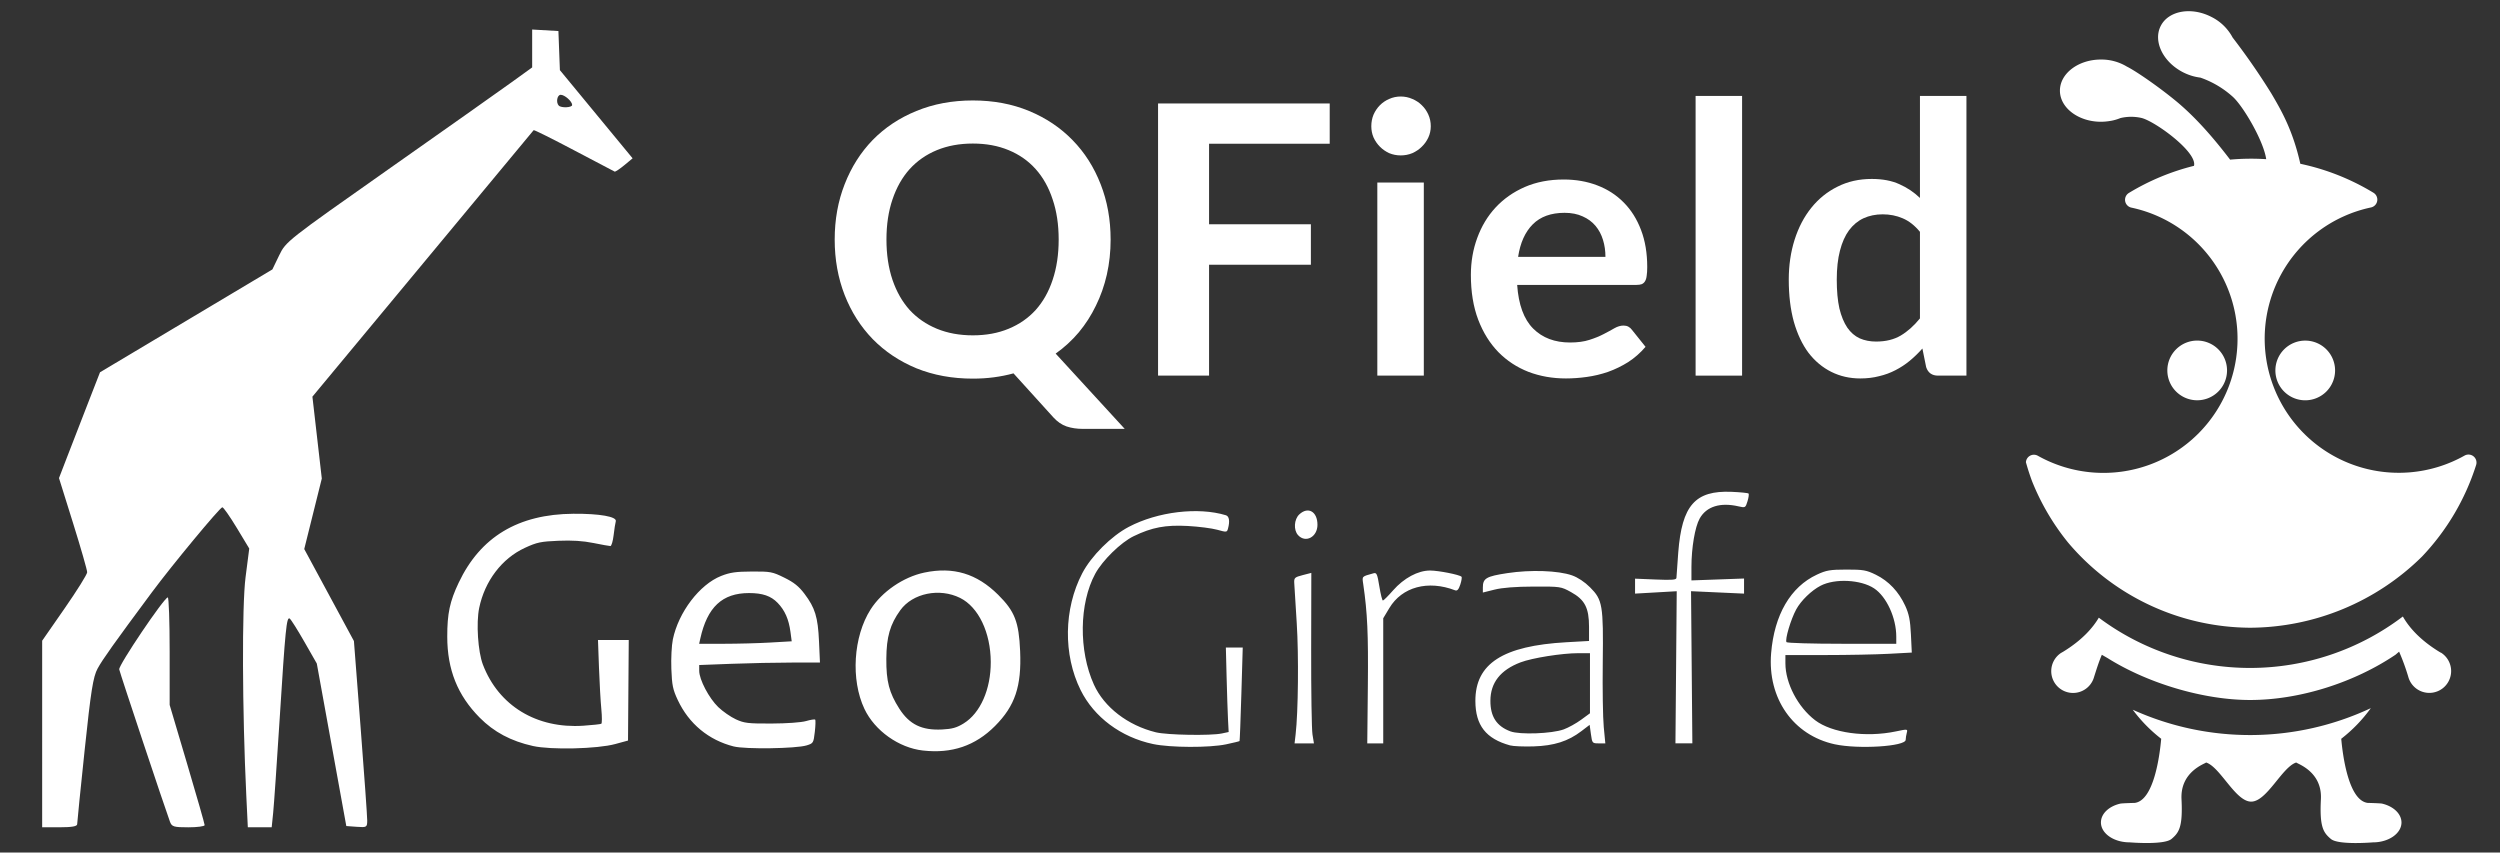 <?xml version="1.0" encoding="UTF-8" standalone="no"?>
<!-- Created with Inkscape (http://www.inkscape.org/) -->

<svg
   width="264.583mm"
   height="90.223mm"
   viewBox="0 0 264.583 90.223"
   version="1.1"
   id="svg1"
   xml:space="preserve"
   inkscape:version="1.3.2 (091e20ef0f, 2023-11-25, custom)"
   sodipodi:docname="logo_gg_qf_dark.svg"
   xmlns:inkscape="http://www.inkscape.org/namespaces/inkscape"
   xmlns:sodipodi="http://sodipodi.sourceforge.net/DTD/sodipodi-0.dtd"
   xmlns="http://www.w3.org/2000/svg"
   xmlns:svg="http://www.w3.org/2000/svg"><rect x="0" y="0" width="264.583" height="90.223" fill="#333333" stroke="none"/><sodipodi:namedview
     id="namedview1"
     pagecolor="#ffffff"
     bordercolor="#666666"
     borderopacity="1.0"
     inkscape:showpageshadow="2"
     inkscape:pageopacity="0.0"
     inkscape:pagecheckerboard="0"
     inkscape:deskcolor="#d1d1d1"
     inkscape:document-units="mm"
     inkscape:zoom="1.2935185"
     inkscape:cx="428.28919"
     inkscape:cy="94.316392"
     inkscape:window-width="3072"
     inkscape:window-height="1656"
     inkscape:window-x="0"
     inkscape:window-y="0"
     inkscape:window-maximized="1"
     inkscape:current-layer="layer1" /><defs
     id="defs1"><style
       id="style914">.cls-1{fill:#fff;}.cls-2{font-size:46.06px;font-family:Lato-Bold, Lato;font-weight:700;letter-spacing:0.02em;}.cls-2,.cls-3{fill:#4a6fae;}</style></defs><g
     inkscape:label="Ebene 1"
     inkscape:groupmode="layer"
     id="layer1"
     transform="translate(8.347,-123.551)"><path
       style="fill:#ffffff"
       d="m -3.885,201.234 v -9.873 l 2.378,-3.423 c 1.308,-1.882 2.382,-3.601 2.386,-3.82 0.005,-0.218 -0.665,-2.551 -1.487,-5.183 l -1.496,-4.786 0.857,-2.225 c 0.471,-1.224 1.449,-3.744 2.171,-5.6 l 1.314,-3.374 9.121,-5.442 9.121,-5.442 0.716,-1.484 c 0.709,-1.47 0.821,-1.557 11.564,-9.114 5.966,-4.196 11.83,-8.339 13.031,-9.206 l 2.183,-1.576 v -2.005 -2.005 l 1.389,0.08 1.389,0.08 0.078,2.069 0.078,2.069 3.848,4.666 3.848,4.666 -0.883,0.732 c -0.486,0.403 -0.943,0.705 -1.018,0.673 -0.074,-0.032 -2.017,-1.053 -4.317,-2.268 -2.3,-1.215 -4.215,-2.168 -4.255,-2.117 -0.04,0.051 -5.325,6.418 -11.744,14.148 l -11.671,14.056 0.497,4.333 0.497,4.333 -0.929,3.731 -0.929,3.731 2.629,4.868 2.629,4.868 0.706,9.128 c 0.388,5.02 0.704,9.462 0.701,9.871 -0.005,0.708 -0.058,0.739 -1.11,0.661 l -1.104,-0.081 -1.561,-8.599 -1.561,-8.599 -1.32,-2.31 c -0.726,-1.27 -1.424,-2.374 -1.551,-2.453 -0.329,-0.203 -0.457,1.073 -1.057,10.583 -0.294,4.657 -0.605,9.151 -0.691,9.988 l -0.156,1.521 h -1.263 -1.263 l -0.162,-3.373 c -0.431,-9.007 -0.468,-20.046 -0.078,-23.085 l 0.391,-3.043 -1.318,-2.183 c -0.725,-1.201 -1.413,-2.183 -1.53,-2.183 -0.248,0 -5.319,6.12 -7.454,8.996 -3.989,5.373 -5.223,7.106 -5.748,8.074 -0.473,0.872 -0.709,2.358 -1.366,8.597 -0.437,4.148 -0.795,7.691 -0.795,7.871 0,0.231 -0.553,0.329 -1.852,0.329 H -3.885 Z M 52.206,134.661 c 0,-0.377 -0.786,-1.077 -1.21,-1.077 -0.382,0 -0.527,0.821 -0.202,1.147 0.267,0.267 1.411,0.211 1.411,-0.069 z M 9.639,210.512 C 9.091,209.031 4.347,194.788 4.27,194.393 c -0.084,-0.433 4.749,-7.597 5.14,-7.617 0.109,-0.006 0.198,2.552 0.198,5.684 v 5.694 l 1.852,6.245 c 1.019,3.435 1.852,6.349 1.852,6.477 0,0.128 -0.777,0.232 -1.726,0.232 -1.549,0 -1.749,-0.061 -1.947,-0.595 z"
       id="path2" /><g
       id="text920"
       style="font-style:normal;font-variant:normal;font-weight:normal;font-stretch:normal;font-size:292.272px;font-family:lato;-inkscape-font-specification:lato;letter-spacing:0.02em;fill:#ffffff;stroke-width:6.345"
       aria-label="QFieldCloud"
       transform="matrix(0.111,0,0,0.111,57.31,125.702)"><g
         id="g1"
         transform="matrix(1.228,0,0,1.228,-40.737,24.637)"
         style="fill:#ffffff"><path
           id="path829"
           style="font-style:normal;font-variant:normal;font-weight:bold;font-stretch:normal;font-family:Lato;-inkscape-font-specification:Lato;fill:#ffffff"
           d="m 413.81,150.146 q 0,14.175 -2.923,27.181 -2.923,12.86 -8.476,24.112 -5.407,11.252 -13.298,20.751 -7.891,9.353 -17.975,16.513 l 53.632,58.454 h -32.442 q -7.015,0 -12.714,-1.9 -5.553,-1.9 -10.23,-7.015 l -30.981,-34.196 q -7.453,2.046 -15.344,3.069 -7.745,1.023 -16.221,1.023 -23.966,0 -43.841,-8.037 -19.728,-8.184 -33.904,-22.651 -14.029,-14.467 -21.774,-34.196 -7.745,-19.875 -7.745,-43.11 0,-23.236 7.745,-42.964 7.745,-19.875 21.774,-34.342 14.175,-14.467 33.904,-22.505 19.875,-8.184 43.841,-8.184 23.966,0 43.695,8.184 19.728,8.184 33.757,22.651 14.029,14.321 21.774,34.196 7.745,19.728 7.745,42.964 z m -40.334,0 q 0,-17.39 -4.676,-31.127 -4.53,-13.883 -13.152,-23.528 -8.622,-9.645 -21.044,-14.76 -12.275,-5.115 -27.766,-5.115 -15.49,0 -27.912,5.115 -12.422,5.115 -21.19,14.76 -8.622,9.645 -13.298,23.528 -4.676,13.737 -4.676,31.127 0,17.39 4.676,31.273 4.676,13.737 13.298,23.382 8.768,9.499 21.19,14.614 12.422,5.115 27.912,5.115 15.49,0 27.766,-5.115 12.422,-5.115 21.044,-14.614 8.622,-9.645 13.152,-23.382 4.676,-13.883 4.676,-31.273 z" /><path
           id="path831"
           style="font-style:normal;font-variant:normal;font-weight:bold;font-stretch:normal;font-family:Lato;-inkscape-font-specification:Lato;fill:#ffffff"
           d="m 583.912,44.49 v 31.273 h -93.673 v 62.546 h 79.06 v 31.419 h -79.06 v 86.074 H 450.636 V 44.49 Z" /><path
           id="path833"
           style="font-style:normal;font-variant:normal;font-weight:bold;font-stretch:normal;font-family:Lato;-inkscape-font-specification:Lato;fill:#ffffff"
           d="M 656.98,105.867 V 255.803 H 620.884 V 105.867 Z m 5.407,-43.695 q 0,4.676 -1.9,8.768 -1.9,4.092 -5.115,7.161 -3.069,3.069 -7.307,4.969 -4.238,1.754 -9.06,1.754 -4.676,0 -8.914,-1.754 -4.092,-1.9 -7.161,-4.969 -3.069,-3.069 -4.969,-7.161 -1.754,-4.092 -1.754,-8.768 0,-4.822 1.754,-9.06 1.9,-4.238 4.969,-7.307 3.069,-3.069 7.161,-4.822 4.238,-1.9 8.914,-1.9 4.822,0 9.06,1.9 4.238,1.754 7.307,4.822 3.215,3.069 5.115,7.307 1.9,4.238 1.9,9.06 z" /><path
           id="path835"
           style="font-style:normal;font-variant:normal;font-weight:bold;font-stretch:normal;font-family:Lato;-inkscape-font-specification:Lato;fill:#ffffff"
           d="m 765.559,103.529 q 14.175,0 26.012,4.53 11.983,4.53 20.605,13.298 8.622,8.622 13.445,21.336 4.822,12.568 4.822,28.789 0,4.092 -0.438,6.868 -0.292,2.63 -1.315,4.238 -0.877,1.461 -2.484,2.192 -1.607,0.585 -4.092,0.585 H 729.463 q 1.607,23.09 12.422,33.904 10.814,10.814 28.643,10.814 8.768,0 15.052,-2.046 6.43,-2.046 11.106,-4.53 4.822,-2.484 8.33,-4.53 3.653,-2.046 7.015,-2.046 2.192,0 3.8,0.877 1.607,0.877 2.777,2.484 l 10.522,13.152 q -5.992,7.015 -13.445,11.837 -7.453,4.676 -15.637,7.599 -8.037,2.777 -16.513,3.946 -8.33,1.169 -16.221,1.169 -15.637,0 -29.081,-5.115 -13.445,-5.261 -23.382,-15.344 -9.937,-10.23 -15.637,-25.135 -5.699,-15.052 -5.699,-34.78 0,-15.344 4.969,-28.789 4.969,-13.591 14.175,-23.528 9.353,-10.083 22.651,-15.929 13.445,-5.845 30.25,-5.845 z m 0.731,25.866 q -15.783,0 -24.697,8.914 -8.914,8.914 -11.399,25.282 h 67.807 q 0,-7.015 -1.9,-13.152 -1.9,-6.284 -5.845,-10.96 -3.946,-4.676 -9.937,-7.307 -5.992,-2.777 -14.029,-2.777 z" /><path
           id="path837"
           style="font-style:normal;font-variant:normal;font-weight:bold;font-stretch:normal;font-family:Lato;-inkscape-font-specification:Lato;fill:#ffffff"
           d="M 904.095,38.644 V 255.803 H 868 V 38.644 Z" /><path
           id="path839"
           style="font-style:normal;font-variant:normal;font-weight:bold;font-stretch:normal;font-family:Lato;-inkscape-font-specification:Lato;fill:#ffffff"
           d="m 1056.223,255.803 q -7.014,0 -9.207,-6.576 l -2.923,-14.467 q -4.676,5.261 -9.791,9.499 -5.115,4.238 -11.106,7.307 -5.846,3.069 -12.714,4.676 -6.722,1.754 -14.614,1.754 -12.275,0 -22.505,-5.115 -10.23,-5.115 -17.682,-14.76 -7.307,-9.791 -11.399,-24.112 -3.946,-14.321 -3.946,-32.735 0,-16.66 4.53,-30.981 4.53,-14.321 13.006,-24.843 8.476,-10.522 20.313,-16.367 11.837,-5.992 26.597,-5.992 12.568,0 21.482,4.092 8.914,3.946 15.929,10.668 V 38.644 h 36.096 V 255.803 Z m -48.079,-26.451 q 11.252,0 19.144,-4.676 7.891,-4.676 14.906,-13.298 v -67.223 q -6.138,-7.453 -13.445,-10.522 -7.161,-3.069 -15.49,-3.069 -8.184,0 -14.906,3.069 -6.576,3.069 -11.252,9.353 -4.53,6.138 -7.015,15.783 -2.484,9.499 -2.484,22.505 0,13.152 2.046,22.359 2.192,9.06 6.138,14.906 3.946,5.699 9.645,8.33 5.699,2.484 12.714,2.484 z" /></g></g><g
       transform="matrix(0.265,0,0,0.265,153.232,110.621)"
       id="g1069"
       style="fill:#ffffff"><path
         style="fill:#ffffff"
         class="cls-3"
         d="m 291.36,249.43 a 11.92,11.92 0 1 0 -11.91,11.91 11.92,11.92 0 0 0 11.91,-11.91 z"
         id="path922"
         transform="translate(-11.68,-52.69)" /><path
         style="fill:#ffffff"
         class="cls-3"
         d="m 310.67,249.43 a 11.92,11.92 0 1 0 11.92,-11.92 11.92,11.92 0 0 0 -11.92,11.92 z"
         id="path924"
         transform="translate(-11.68,-52.69)" /><path
         style="fill:#ffffff"
         class="cls-3"
         d="m 213.49,293.66 a 94.53,94.53 0 0 0 14.4,24.52 95.82,95.82 0 0 0 72.67,34 98.34,98.34 0 0 0 68.63,-28.38 94.44,94.44 0 0 0 21.65,-36.62 3.2,3.2 0 0 0 -4.62,-3.75 53.57,53.57 0 1 1 -37.37,-99.1 3.2,3.2 0 0 0 1,-5.86 93.5,93.5 0 0 0 -29.22,-11.58 c -3,-13.37 -7.53,-21.21 -11.6,-28.12 a 270.52,270.52 0 0 0 -15.44,-22.3 19.34,19.34 0 0 0 -8.47,-8.23 c -8,-4.12 -17.1,-2.52 -20.23,3.58 -3.13,6.1 0.85,14.39 8.89,18.52 0.47,0.24 0.94,0.46 1.42,0.66 v 0 a 20.41,20.41 0 0 0 5.52,1.48 37.81,37.81 0 0 1 13,7.71 c 4.28,3.96 12.28,17.71 13.28,24.86 -2,-0.12 -4,-0.19 -6,-0.19 q -4.23,0 -8.41,0.38 c -8,-10.49 -14.87,-17.78 -21.31,-23.15 -7,-5.81 -16.45,-12.32 -19.9,-14 v 0 a 19.68,19.68 0 0 0 -10.4,-2.83 c -9,0 -16.36,5.56 -16.36,12.42 0,6.86 7.38,12.43 16.38,12.43 a 22,22 0 0 0 3.94,-0.37 v 0 H 245 a 19,19 0 0 0 3.8,-1.11 18.56,18.56 0 0 1 8.56,0 c 5.64,1.55 22.23,13.7 20.8,19.08 a 93.75,93.75 0 0 0 -26,10.83 3.2,3.2 0 0 0 1,5.86 53.56,53.56 0 1 1 -37.36,99.1 3.2,3.2 0 0 0 -4.76,2.58 q 1.06,3.84 2.45,7.58 z"
         id="path926"
         transform="translate(-11.68,-52.69)" /><path
         style="fill:#ffffff"
         class="cls-3"
         d="m 353.21,422.41 c -0.92,-0.15 -5.66,-0.27 -5.66,-0.27 -7.7,-0.93 -10,-19.08 -10.58,-25.61 a 59.64,59.64 0 0 0 11.82,-12.24 113.56,113.56 0 0 1 -95.09,0.63 59.55,59.55 0 0 0 11.37,11.61 c -0.58,6.53 -2.89,24.68 -10.59,25.61 0,0 -4.74,0.12 -5.65,0.27 -4.55,1 -7.83,4 -7.83,7.53 0,4.39 5.11,7.95 11.42,7.95 0,0 13.77,1.17 16.76,-1.35 2.99,-2.52 4.55,-4.73 4,-15.87 -0.55,-11.14 9.5,-14.18 9.82,-14.67 5.68,1.83 11.73,15.63 18,15.63 6.27,0 12.33,-13.8 18,-15.63 0.33,0.5 10.43,3.54 9.85,14.68 -0.58,11.14 1,13.35 4,15.87 3,2.52 16.77,1.35 16.77,1.35 6.3,0 11.41,-3.56 11.41,-7.95 -0.03,-3.52 -3.28,-6.5 -7.82,-7.54 z"
         id="path928"
         transform="translate(-11.68,-52.69)" /><path
         style="fill:#ffffff"
         class="cls-3"
         d="m 376.8,362.16 v 0 h -0.05 a 3.65,3.65 0 0 0 -0.54,-0.32 c -8.18,-5 -12.43,-10.24 -14.63,-14.15 a 100.89,100.89 0 0 1 -121.43,0.47 c -2.27,3.86 -6.5,8.9 -14.36,13.68 a 5.09,5.09 0 0 0 -0.54,0.32 h -0.05 v 0 a 8.71,8.71 0 1 0 13.08,9.6 c 0.76,-2.33 1.71,-5.55 3.08,-8.78 l 2.33,1.35 c 15.94,10 38.13,16.71 56.87,16.71 19.93,0 41.66,-7 58.09,-18.08 l 1.43,-1.23 a 88,88 0 0 1 3.65,10 8.71,8.71 0 1 0 13.07,-9.6 z"
         id="path930"
         transform="translate(-11.68,-52.69)" /></g><path
       style="fill:#ffffff"
       d="m 89.33,202.982 c -2.556,-0.289 -5.1,-2.099 -6.192,-4.406 -1.461,-3.087 -1.178,-7.654 0.654,-10.528 1.196,-1.876 3.462,-3.43 5.687,-3.899 3.062,-0.645 5.554,0.106 7.815,2.353 1.753,1.743 2.19,2.862 2.323,5.953 0.16,3.726 -0.536,5.802 -2.66,7.933 -2.086,2.093 -4.572,2.939 -7.627,2.593 z m 4.32,-2.876 c 1.756,-1.083 2.87,-3.614 2.858,-6.494 -0.012,-3.12 -1.298,-5.811 -3.239,-6.778 -2.183,-1.088 -5.026,-0.506 -6.331,1.295 -1.085,1.498 -1.467,2.823 -1.482,5.146 -0.016,2.381 0.301,3.6 1.372,5.274 1.073,1.677 2.383,2.314 4.535,2.206 1.065,-0.054 1.543,-0.189 2.287,-0.648 z m -45.594,2.397 c -2.329,-0.519 -4.129,-1.478 -5.643,-3.007 -2.338,-2.362 -3.423,-5.073 -3.426,-8.566 -0.002,-2.45 0.267,-3.719 1.21,-5.71 2.298,-4.849 6.294,-7.252 12.131,-7.296 2.789,-0.021 4.637,0.307 4.495,0.798 -0.053,0.183 -0.156,0.847 -0.23,1.476 -0.074,0.629 -0.227,1.144 -0.34,1.144 -0.113,0 -0.922,-0.145 -1.798,-0.323 -1.108,-0.225 -2.234,-0.296 -3.703,-0.236 -1.87,0.077 -2.275,0.163 -3.547,0.749 -2.433,1.121 -4.246,3.504 -4.839,6.359 -0.33,1.589 -0.131,4.628 0.393,5.998 1.665,4.356 5.682,6.8 10.63,6.467 0.967,-0.065 1.823,-0.159 1.902,-0.208 0.08,-0.049 0.08,-0.743 0.002,-1.542 -0.078,-0.799 -0.19,-2.773 -0.249,-4.386 l -0.106,-2.934 1.628,-6e-5 1.628,-6e-5 -0.039,5.32 -0.039,5.32 -1.353,0.369 c -1.895,0.517 -6.793,0.634 -8.709,0.207 z m 21.247,0.048 c -2.656,-0.675 -4.736,-2.398 -5.914,-4.9 -0.525,-1.115 -0.619,-1.568 -0.685,-3.297 -0.042,-1.102 0.029,-2.513 0.159,-3.135 0.598,-2.88 2.833,-5.815 5.112,-6.714 0.94,-0.371 1.554,-0.459 3.251,-0.468 1.979,-0.01 2.165,0.025 3.435,0.651 1.014,0.499 1.535,0.916 2.129,1.703 1.13,1.497 1.426,2.465 1.541,5.044 l 0.1,2.237 -2.959,6.1e-4 c -1.627,3.4e-4 -4.502,0.059 -6.389,0.131 l -3.431,0.13 1.56e-4,0.615 c 2.36e-4,0.924 1.035,2.894 2.015,3.837 0.478,0.46 1.316,1.041 1.863,1.293 0.892,0.41 1.282,0.456 3.779,0.447 1.623,-0.006 3.145,-0.115 3.65,-0.262 0.476,-0.138 0.91,-0.206 0.966,-0.151 0.055,0.055 0.038,0.641 -0.039,1.302 -0.136,1.168 -0.159,1.208 -0.866,1.425 -1.119,0.344 -6.494,0.421 -7.718,0.11 z m 3.88,-10.999 2.259,-0.13 -0.132,-0.996 c -0.177,-1.335 -0.597,-2.287 -1.354,-3.069 -0.714,-0.738 -1.595,-1.04 -3.032,-1.04 -2.831,0 -4.418,1.484 -5.157,4.821 l -0.121,0.547 2.639,-9.1e-4 c 1.451,-4.9e-4 3.655,-0.059 4.898,-0.131 z m 40.501,10.743 c -3.399,-0.721 -6.245,-2.842 -7.668,-5.714 -1.853,-3.742 -1.786,-8.593 0.173,-12.355 0.951,-1.827 3.067,-3.938 4.929,-4.916 3.062,-1.609 7.335,-2.12 10.273,-1.229 0.353,0.107 0.437,0.621 0.229,1.399 -0.111,0.413 -0.143,0.417 -1.141,0.138 -0.565,-0.158 -1.967,-0.338 -3.115,-0.4 -2.355,-0.128 -3.792,0.143 -5.726,1.078 -1.358,0.657 -3.299,2.553 -4.073,3.979 -1.704,3.138 -1.763,8.149 -0.138,11.732 1.086,2.394 3.584,4.318 6.556,5.047 1.192,0.293 5.805,0.373 6.984,0.122 l 0.719,-0.153 -0.069,-1.338 c -0.038,-0.736 -0.104,-2.748 -0.148,-4.471 l -0.079,-3.132 h 0.893 0.893 l -0.145,4.922 c -0.08,2.707 -0.166,4.947 -0.192,4.976 -0.026,0.03 -0.665,0.185 -1.419,0.345 -1.767,0.374 -5.905,0.358 -7.735,-0.03 z m 37.788,0.145 c -2.56,-0.704 -3.667,-2.12 -3.675,-4.7 -0.012,-3.959 2.905,-5.841 9.641,-6.219 l 2.387,-0.134 v -1.492 c 0,-2.012 -0.446,-2.873 -1.904,-3.679 -1.063,-0.588 -1.122,-0.596 -3.963,-0.586 -1.915,0.007 -3.301,0.115 -4.127,0.321 l -1.243,0.31 v -0.532 c 0,-0.974 0.352,-1.181 2.585,-1.521 2.473,-0.377 5.388,-0.276 6.854,0.237 0.614,0.215 1.336,0.694 1.91,1.268 1.322,1.322 1.416,1.88 1.341,7.978 -0.034,2.78 0.013,5.837 0.105,6.794 l 0.167,1.74 h -0.695 c -0.682,0 -0.698,-0.018 -0.83,-0.98 l -0.135,-0.98 -0.871,0.665 c -1.407,1.074 -2.893,1.548 -5.062,1.615 -1.039,0.032 -2.158,-0.015 -2.486,-0.105 z m 5.668,-1.692 c 0.492,-0.179 1.32,-0.637 1.84,-1.017 l 0.945,-0.692 v -3.18 -3.18 l -1.243,0.001 c -1.726,0.002 -4.869,0.501 -6.103,0.97 -2.128,0.809 -3.182,2.149 -3.191,4.057 -0.008,1.686 0.655,2.701 2.12,3.248 0.991,0.37 4.387,0.245 5.632,-0.207 z m 28.691,1.574 c -4.402,-0.956 -7.131,-4.864 -6.734,-9.643 0.338,-4.068 2.053,-7.011 4.845,-8.313 0.996,-0.464 1.394,-0.532 3.13,-0.535 1.775,-0.002 2.11,0.057 3.115,0.55 1.354,0.665 2.421,1.796 3.106,3.29 0.395,0.864 0.527,1.527 0.599,3.025 l 0.092,1.919 -2.443,0.131 c -1.344,0.072 -4.353,0.131 -6.688,0.131 h -4.245 v 0.874 c 0,2.107 1.317,4.63 3.142,6.023 1.77,1.35 5.381,1.85 8.557,1.184 1.24,-0.26 1.257,-0.257 1.146,0.153 -0.062,0.229 -0.113,0.56 -0.115,0.736 -0.006,0.703 -5.003,1.018 -7.508,0.474 z m 6.511,-11.391 c 0,-1.993 -1.032,-4.24 -2.347,-5.11 -1.407,-0.931 -4.144,-1.068 -5.659,-0.282 -0.974,0.505 -2.076,1.575 -2.584,2.508 -0.573,1.054 -1.205,3.18 -1.029,3.464 0.059,0.095 2.697,0.173 5.863,0.173 h 5.756 z m -63.57,10.35 c 0.276,-2.367 0.337,-8.387 0.119,-11.784 -0.13,-2.024 -0.248,-3.941 -0.264,-4.26 -0.025,-0.531 0.051,-0.601 0.89,-0.818 l 0.918,-0.237 -0.016,8.077 c -0.009,4.442 0.053,8.502 0.138,9.022 l 0.154,0.945 h -1.025 -1.025 z m 7.646,-5.171 c 0.055,-5.473 -0.045,-7.689 -0.486,-10.719 -0.128,-0.878 -0.193,-0.808 1.092,-1.169 0.323,-0.091 0.4,0.085 0.611,1.392 0.133,0.823 0.302,1.495 0.376,1.494 0.074,-0.001 0.557,-0.484 1.074,-1.073 1.143,-1.303 2.643,-2.108 3.923,-2.103 0.891,0.003 3.106,0.44 3.321,0.656 0.061,0.061 0.003,0.435 -0.129,0.833 -0.171,0.519 -0.324,0.69 -0.543,0.606 -2.877,-1.104 -5.621,-0.364 -6.965,1.878 l -0.646,1.078 v 6.622 6.622 l -0.845,1.5e-4 -0.845,1.5e-4 z m 32.622,-1.936 0.067,-8.051 -2.205,0.126 -2.205,0.126 v -0.791 -0.791 l 2.188,0.09 c 1.768,0.073 2.189,0.038 2.192,-0.184 0.002,-0.151 0.089,-1.359 0.192,-2.685 0.388,-4.983 1.786,-6.572 5.638,-6.411 0.929,0.039 1.739,0.12 1.799,0.18 0.06,0.06 0.011,0.429 -0.108,0.819 -0.212,0.691 -0.236,0.705 -0.938,0.542 -1.945,-0.452 -3.413,0.007 -4.128,1.292 -0.496,0.891 -0.868,3.09 -0.868,5.13 v 1.412 l 2.784,-0.1 2.784,-0.1 v 0.799 0.799 l -2.805,-0.128 -2.805,-0.128 0.07,8.052 0.07,8.052 -0.895,5e-5 -0.895,5e-5 z m -40.012,-13.991 c -0.49,-0.541 -0.422,-1.667 0.131,-2.187 0.93,-0.874 1.926,-0.309 1.926,1.094 0,1.299 -1.264,1.971 -2.057,1.093 z"
       id="path1"
       sodipodi:nodetypes="ssssssssscsssscscscsssssssssccccscccccsccssssscssscsccssscscssssccssssccccssssssssssssccscccscccccsscsssscsssssscsscscccsccccscsccssscsssccscssscssssssscscssscsccccccssssssscccsscccccsccccccsccssssssccccccccccccssss" /></g></svg>
